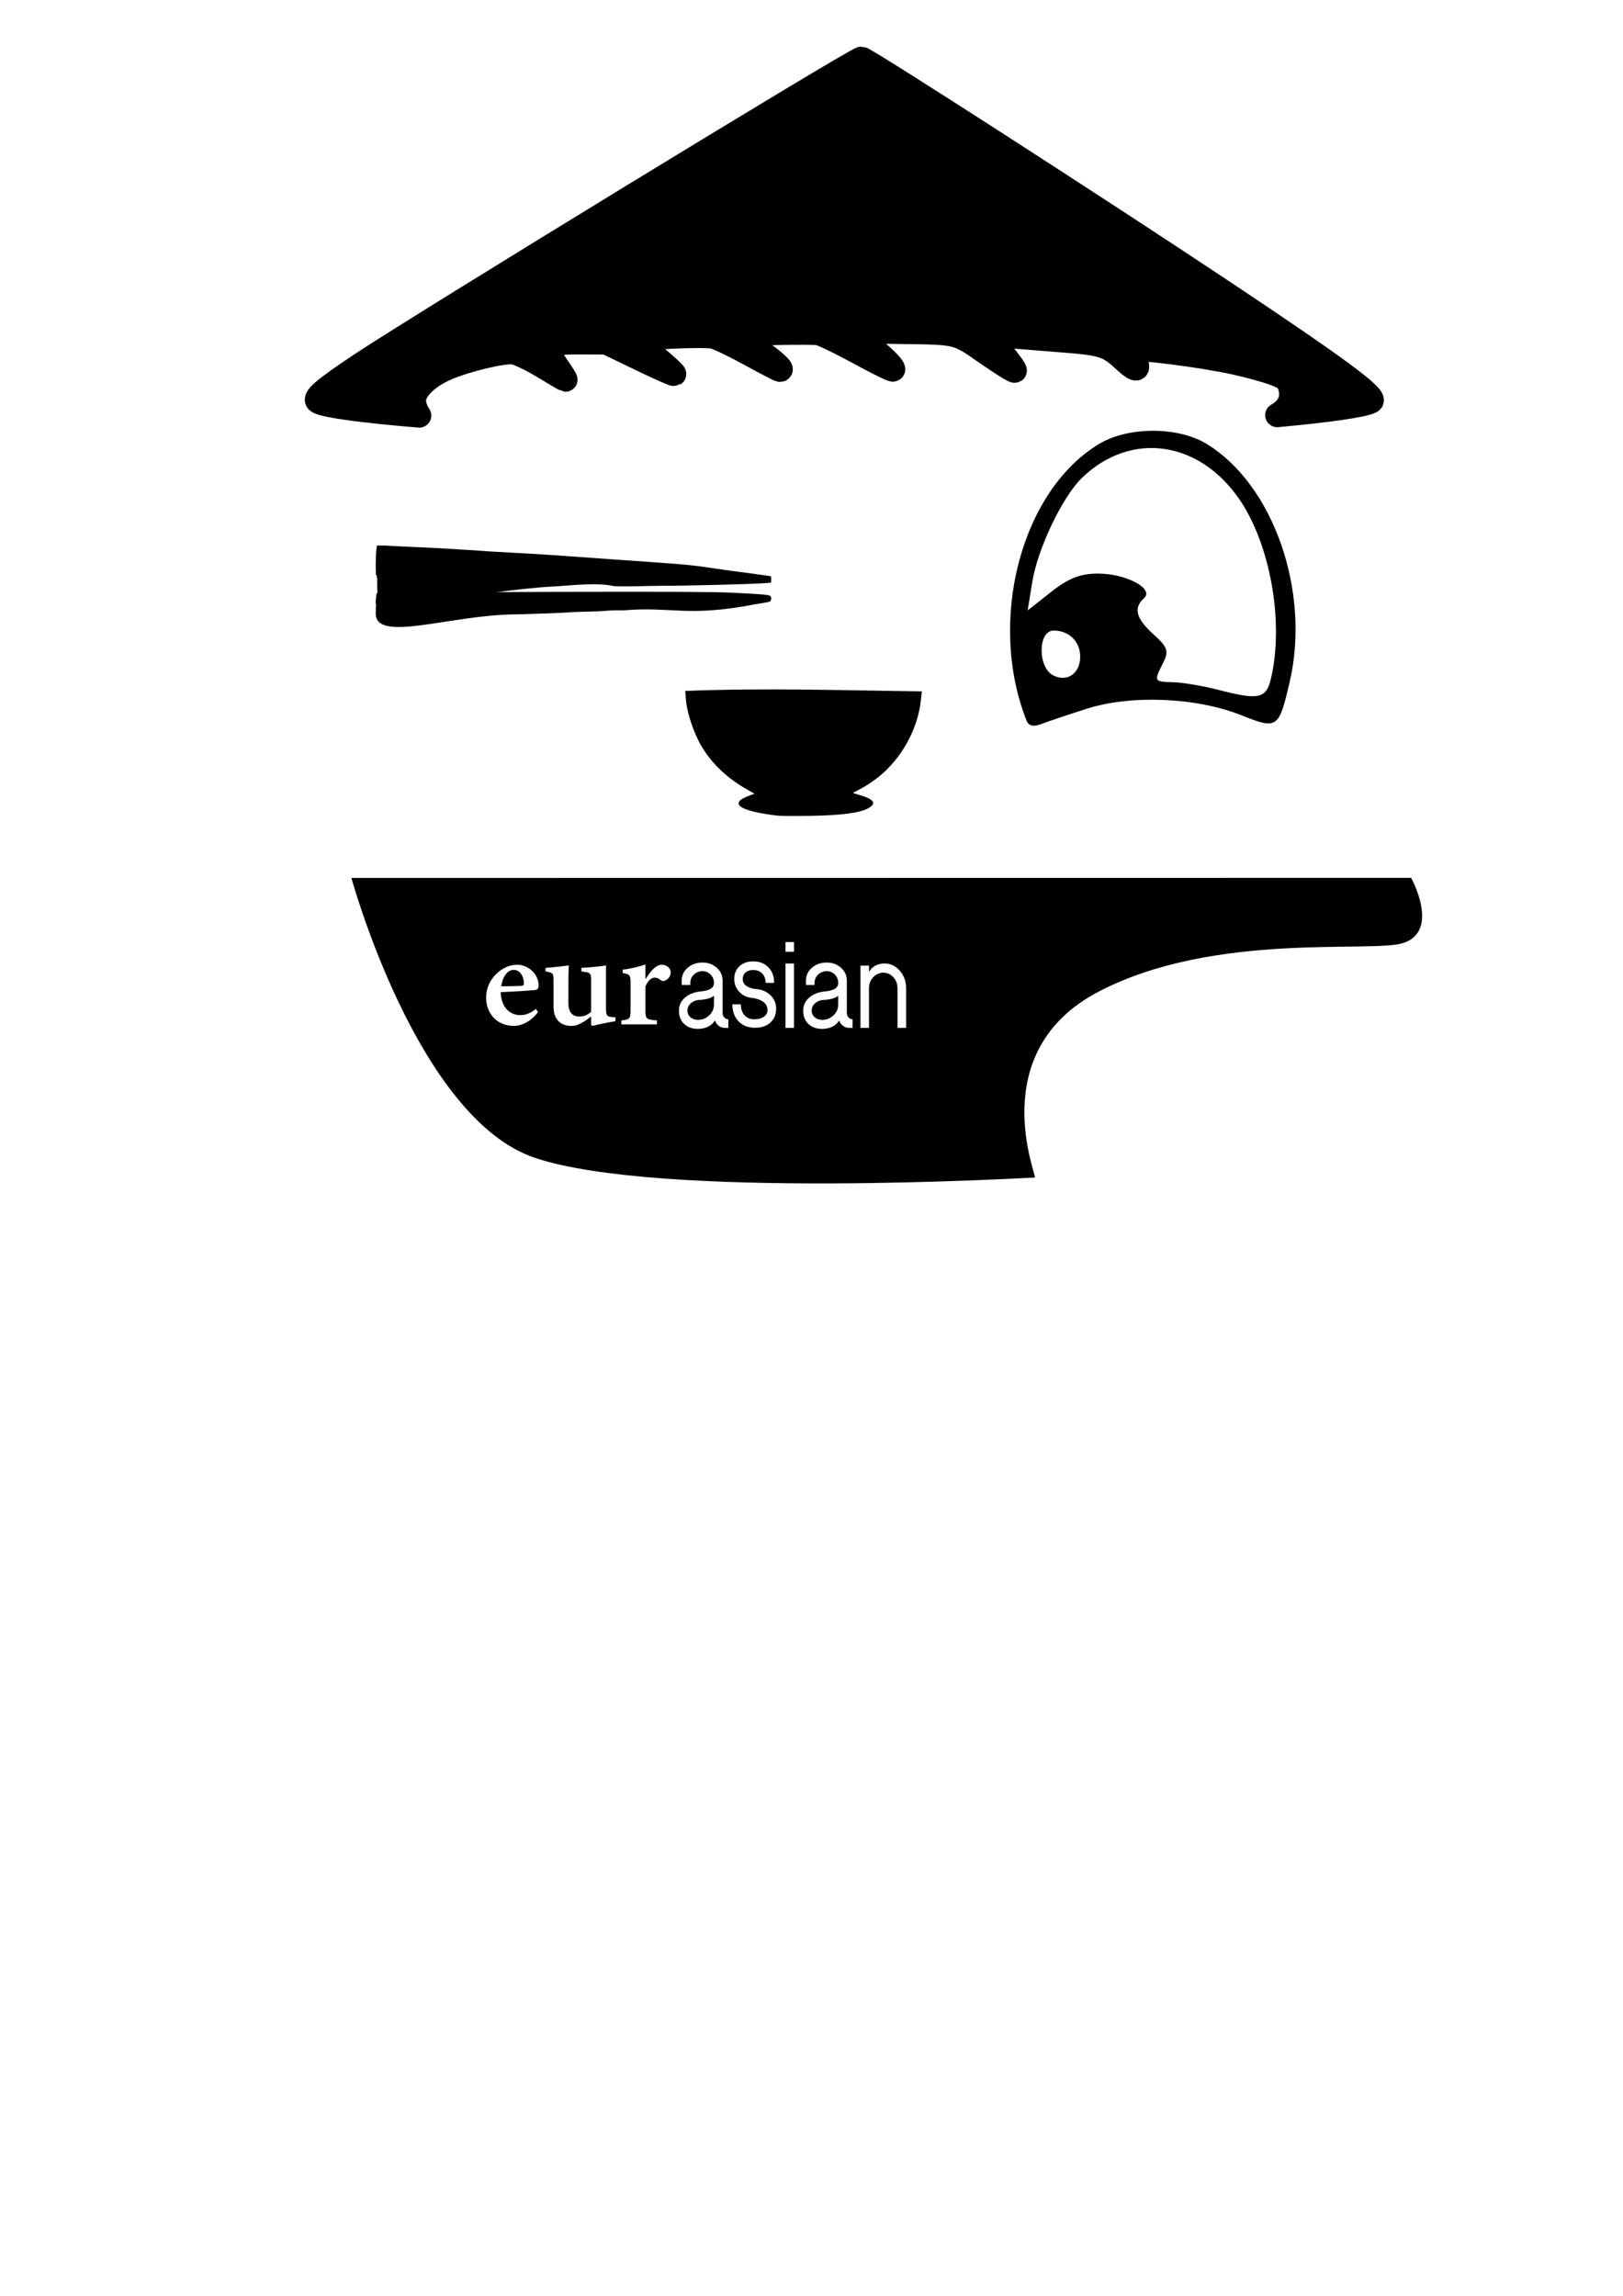<?xml version="1.0" encoding="UTF-8" standalone="no"?>
<!-- Created with Inkscape (http://www.inkscape.org/) -->

<svg
   xmlns:dc="http://purl.org/dc/elements/1.1/"
   xmlns:cc="http://creativecommons.org/ns#"
   xmlns:rdf="http://www.w3.org/1999/02/22-rdf-syntax-ns#"
   xmlns:svg="http://www.w3.org/2000/svg"
   xmlns="http://www.w3.org/2000/svg"
   xmlns:sodipodi="http://sodipodi.sourceforge.net/DTD/sodipodi-0.dtd"
   xmlns:inkscape="http://www.inkscape.org/namespaces/inkscape"
   width="210mm"
   height="297mm"
   viewBox="0 0 744.094 1052.362"
   id="svg2"
   version="1.1"
   inkscape:version="0.91 r13725"
   sodipodi:docname="eurasian inscape.svg"
   inkscape:export-filename="/Users/konchyta/Desktop/FabAcademy2017/WIP/2d/eurasianinscap2e.png"
   inkscape:export-xdpi="90"
   inkscape:export-ydpi="90">
  <defs
     id="defs4" />
  <sodipodi:namedview
     id="base"
     pagecolor="#ffffff"
     bordercolor="#666666"
     borderopacity="1.0"
     inkscape:pageopacity="0.0"
     inkscape:pageshadow="2"
     inkscape:zoom="0.45254834"
     inkscape:cx="441.89191"
     inkscape:cy="562.76108"
     inkscape:document-units="px"
     inkscape:current-layer="layer1"
     showgrid="false"
     inkscape:snap-grids="false"
     inkscape:window-width="1280"
     inkscape:window-height="751"
     inkscape:window-x="0"
     inkscape:window-y="1"
     inkscape:window-maximized="1" />
  <g
     inkscape:label="Layer 1"
     inkscape:groupmode="layer"
     id="layer1">
    <path
       style="opacity:1;fill:#000000;fill-opacity:1;stroke:#000000;stroke-width:11.049;stroke-linecap:round;stroke-linejoin:round;stroke-miterlimit:4;stroke-dasharray:none;stroke-opacity:1"
       d="m 394.923,26.892 c -2.546,0 -201.675,121.66 -230.078,140.568 -16.731,11.138 -21.445,15.284 -18.961,16.674 3.518,1.969 20.944,4.227 46.328,6.367 -1.445,-2.221 -2.374,-4.627 -2.426,-6.727 -0.123,-4.957 5.963,-11.021 14.984,-14.93 8.925,-3.867 25.815,-7.908 30.562,-7.311 2.055,0.258 8.182,3.168 13.615,6.465 5.433,3.296 10.074,6.017 10.312,6.047 0.238,0.03 -1.582,-2.855 -4.045,-6.412 -2.463,-3.557 -4.351,-7.103 -4.195,-7.881 0.438,-2.195 4.307,-2.873 16.068,-2.812 l 10.846,0.055 15.32,7.396 c 8.427,4.068 15.561,7.253 15.854,7.076 0.292,-0.177 -3.379,-3.607 -8.156,-7.619 -4.777,-4.012 -8.651,-7.567 -8.607,-7.898 0.161,-1.236 30.965,-2.619 34.889,-1.566 2.197,0.589 9.719,4.211 16.715,8.047 6.996,3.836 13.082,7.019 13.523,7.074 2.087,0.263 -2.484,-4.01 -9.354,-8.744 -7.514,-5.178 -8.558,-6.489 -5.912,-7.424 1.686,-0.595 28.905,-1.103 32.877,-0.613 1.603,0.197 9.827,4.131 18.273,8.742 8.446,4.611 15.672,8.192 16.059,7.957 1.249,-0.758 -8.997,-10.263 -13.051,-12.105 -2.484,-1.129 -3.796,-2.47 -3.562,-3.641 0.203,-1.019 0.574,-1.826 0.822,-1.795 0.248,0.031 8.846,0.162 19.107,0.291 26.85,0.338 25.719,0.059 39.686,9.783 6.653,4.632 12.421,8.225 12.818,7.984 0.397,-0.241 -2.404,-4.174 -6.225,-8.74 l -6.947,-8.303 4.838,0.594 c 2.661,0.326 14.271,1.316 25.801,2.199 23.517,1.802 24.759,2.169 33.113,9.818 5.221,4.78 6.708,4.551 4.652,-0.717 -0.719,-1.843 -1.21,-3.839 -1.092,-4.434 0.285,-1.429 31.044,2.435 46.686,5.865 6.48,1.421 14.601,3.654 18.047,4.961 5.409,2.052 6.418,2.916 7.387,6.332 1.465,5.161 -0.57,9.666 -5.719,12.654 -0.073,0.043 -0.147,0.08 -0.221,0.121 23.066,-2.095 39.796,-4.458 43.043,-6.275 3.109,-1.74 -14.385,-14.706 -68,-50.402 C 503.829,95.818 396.829,26.892 394.923,26.892 Z"
       id="path3421"
       inkscape:connector-curvature="0"
       sodipodi:nodetypes="ssscsssscssccscscssssscscsscssccccsssssssccsss" />
    <path
       style="fill:#000000"
       d="m 175.149,250.068 -2.357,0.006 -0.268,2.283 c -0.28,2.4 -0.354,9.378 -0.117,10.992 0.067,0.456 0.127,0.679 0.133,0.494 0.006,-0.185 0.087,-0.207 0.18,-0.051 0.118,0.198 0.107,0.392 -0.037,0.641 -0.148,0.256 -0.103,0.359 0.164,0.363 0.332,0.006 0.345,0.061 0.117,0.523 -0.141,0.287 -0.021,4.537 0.086,6.609 l -0.445,0.018 -0.18,1.826 c -0.225,2.294 -0.228,3.473 -0.008,3.473 0.121,0 0.123,0.154 0.01,0.525 -0.088,0.289 -0.16,1.838 -0.162,3.443 -0.014,13.741 34.957,0.347 64.953,0.398 9.003,-0.232 19.934,-0.645 22.42,-0.848 6.998,-0.521 12.469,-0.264 19.021,-0.838 0.143,-0.121 5.327,-0.216 7.135,-0.131 22.345,-1.964 29.32,3.38 61.387,-2.992 5.128,-0.733 6.053,-0.961 6.215,-1.533 0.245,-0.864 0.24,-1.152 -0.031,-1.891 -0.264,-0.718 -2.452,-0.925 -17.928,-1.705 -7.675,-0.387 -28.07,-0.481 -80.146,-0.369 -10.287,0.022 -18.241,0.063 -27.428,0.096 8.423,-0.997 16.886,-2.091 25.271,-2.525 8.796,-0.456 20.059,-2.051 28.547,-0.175 8.556,0.244 15.082,-0.172 20.66,-0.165 11.235,0.013 41.592,-0.738 47.432,-1.174 l 3.738,-0.279 0.047,-1.352 c 0.03,-0.843 -0.027,-1.42 -0.152,-1.535 -0.11,-0.101 -3.219,-0.572 -6.91,-1.047 -6.142,-0.79 -16.2,-2.162 -19.752,-2.693 -10.632,-1.589 -11.072,-1.628 -44.533,-3.953 -3.481,-0.242 -12.576,-0.892 -20.209,-1.445 -7.633,-0.553 -16.041,-1.108 -18.684,-1.234 -2.642,-0.126 -6.107,-0.321 -7.701,-0.432 -1.594,-0.111 -4.956,-0.299 -7.473,-0.418 -2.516,-0.119 -5.468,-0.305 -6.559,-0.414 -1.09,-0.109 -5.313,-0.383 -9.381,-0.609 -4.068,-0.226 -8.631,-0.503 -10.141,-0.617 -1.51,-0.114 -7.516,-0.407 -13.346,-0.648 -5.83,-0.242 -10.737,-0.482 -10.904,-0.533 l 0,0.002 c -0.168,-0.051 -1.367,-0.09 -2.664,-0.086 z"
       id="path3508"
       inkscape:connector-curvature="0"
       sodipodi:nodetypes="cccsccccscccsccccccccccscsccscccssssccscscsccc" />
    <path
       sodipodi:type="star"
       style="opacity:1;fill:none;fill-opacity:1;stroke:#0c0000;stroke-width:5;stroke-linecap:round;stroke-linejoin:round;stroke-miterlimit:4;stroke-dasharray:none;stroke-opacity:0"
       id="path4329"
       sodipodi:sides="5"
       sodipodi:cx="207.03125"
       sodipodi:cy="313.69034"
       sodipodi:r1="26.522259"
       sodipodi:r2="13.261129"
       sodipodi:arg1="0.80622848"
       sodipodi:arg2="1.434547"
       inkscape:flatsided="false"
       inkscape:rounded="0"
       inkscape:randomized="0"
       d="m 225.391,332.831 -16.558,-6.002 -14.332,10.237 0.592,-17.603 -14.165,-10.467 16.924,-4.877 5.577,-16.706 9.868,14.589 17.612,0.142 -10.825,13.893 z"
       inkscape:transform-center-x="1.1132242"
       inkscape:transform-center-y="-1.4504396" />
    <path
       sodipodi:type="star"
       style="opacity:1;fill:none;fill-opacity:1;stroke:#0c0000;stroke-width:5;stroke-linecap:round;stroke-linejoin:round;stroke-miterlimit:4;stroke-dasharray:none;stroke-opacity:0"
       id="path4331"
       sodipodi:sides="5"
       sodipodi:cx="238.67187"
       sodipodi:cy="325.40909"
       sodipodi:r1="51.45882"
       sodipodi:r2="25.72941"
       sodipodi:arg1="0.26891516"
       sodipodi:arg2="0.89723369"
       inkscape:flatsided="false"
       inkscape:rounded="0"
       inkscape:randomized="0"
       d="m 288.281,339.081 -33.56,6.438 -13.722,31.296 -16.494,-29.928 -34.005,-3.379 23.366,-24.935 -7.294,-33.385 30.935,14.517 29.497,-17.253 -4.247,33.907 z"
       inkscape:transform-center-x="-0.71921053"
       inkscape:transform-center-y="4.2248417" />
    <ellipse
       style="opacity:1;fill:none;fill-opacity:1;stroke:#0c0000;stroke-width:5;stroke-linecap:round;stroke-linejoin:round;stroke-miterlimit:4;stroke-dasharray:none;stroke-opacity:0"
       id="path4337"
       cx="389.844"
       cy="321.893"
       rx="13.281"
       ry="7.031" />
    <path
       style="fill:#000000"
       d="m 356.677,373.901 c -18.083,-2.106 -23.04,-5.762 -12.702,-9.371 l 1.954,-0.682 -3.597,-2.057 c -9.047,-5.173 -15.93,-11.713 -20.657,-19.628 -3.471,-5.811 -6.658,-15.165 -7.149,-20.982 l -0.377,-4.467 c 37.626,-1.469 71.466,-0.254 108.481,0.198 l -0.403,3.833 c -1.41,13.399 -8.769,26.813 -19.393,35.35 -2.233,1.794 -5.809,4.188 -7.948,5.321 l -3.889,2.059 3.702,1.138 c 6.073,1.866 7.152,3.595 3.586,5.749 -3.645,2.201 -12.286,3.385 -26.3,3.602 -7.165,0.111 -14.053,0.083 -15.307,-0.063 z"
       id="path4471"
       inkscape:connector-curvature="0"
       sodipodi:nodetypes="cscsssccssscssscc" />
    <path
       style="opacity:1;fill:#000000;fill-opacity:1;stroke:#0c0000;stroke-width:13.762;stroke-linecap:round;stroke-linejoin:round;stroke-miterlimit:4;stroke-dasharray:none;stroke-opacity:0"
       d="m 470.671,330.419 c -18.1,-45.751 -2.582,-105.222 33.098,-126.851 13.41,-8.129 36.288,-8.143 49.536,-0.03 30.558,18.713 47.605,67.627 37.983,108.989 -5.004,21.512 -5.618,21.934 -22.26,15.298 -20.558,-8.198 -50.509,-9.433 -70.889,-2.923 -8.779,2.804 -18.236,5.988 -21.015,7.075 -3.249,1.27 -5.554,0.714 -6.452,-1.558 z m 111.987,-19.229 c 6.099,-25.636 -0.124,-61.297 -14.334,-82.15 -18.508,-27.159 -49.915,-31.544 -72.194,-10.079 -9.011,8.682 -20.418,32.533 -22.88,47.841 l -2.092,13.011 10.69,-8.443 c 7.977,-6.3 13.446,-8.443 21.551,-8.443 12.897,0 25.907,6.945 21.104,11.266 -4.996,4.494 -3.717,9.342 4.387,16.632 6.453,5.805 7.077,7.678 4.353,13.057 -4.319,8.527 -4.271,8.616 4.8,8.855 4.389,0.116 13.857,1.736 21.04,3.602 17.909,4.651 21.428,3.883 23.576,-5.149 z m -87.421,-10.208 c 0,-6.908 -5.142,-11.95 -12.189,-11.95 -7.233,0 -7.378,16.93 -0.176,20.555 6.441,3.242 12.364,-0.88 12.364,-8.606 z"
       id="path4956"
       inkscape:connector-curvature="0" />
    <flowRoot
       xml:space="preserve"
       id="flowRoot4958"
       style="fill:black;stroke:none;stroke-opacity:1;stroke-width:1px;stroke-linejoin:miter;stroke-linecap:butt;fill-opacity:1;font-family:sans-serif;font-style:normal;font-weight:normal;font-size:40px;line-height:125%;letter-spacing:0px;word-spacing:0px"><flowRegion
         id="flowRegion4960"><rect
           id="rect4962"
           width="575.192"
           height="196.088"
           x="1029.463"
           y="317.032" /></flowRegion><flowPara
         id="flowPara4964" /></flowRoot>    <path
       style="font-style:normal;font-variant:normal;font-weight:bold;font-stretch:normal;font-size:40px;line-height:125%;font-family:'Shree Devanagari 714';-inkscape-font-specification:'Shree Devanagari 714, Bold';text-align:start;letter-spacing:0px;word-spacing:0px;writing-mode:lr-tb;text-anchor:start;fill:#000000;fill-opacity:1;stroke:none;stroke-width:1px;stroke-linecap:butt;stroke-linejoin:miter;stroke-opacity:1"
       d="m 646.96,402.386 -121.461,0.014 -121.461,0.016 -121.463,0.016 -121.461,0.014 c 0,0 30.103,110.082 84.066,128.266 57.138,19.254 227.332,9.051 229.25,9.051 1.281,0 -23.755,-57.679 29.463,-85.314 53.218,-27.635 125.314,-17.412 139.607,-22.229 16.839,-5.674 3.459,-29.832 3.459,-29.832 z m -286.828,29.436 3.898,0 0,4.465 -3.898,0 0,-4.465 z m -14.793,8.865 c 2.904,0 5.216,0.907 6.936,2.719 1.758,1.769 2.637,4.142 2.637,7.119 l -3.896,0 c 0,-1.769 -0.517,-3.193 -1.549,-4.271 -1.032,-1.079 -2.407,-1.617 -4.127,-1.617 -1.452,0 -2.617,0.366 -3.496,1.1 -0.879,0.777 -1.318,1.79 -1.318,3.041 0,1.51 0.707,2.655 2.121,3.432 1.07,0.647 2.56,1.056 4.471,1.229 2.369,0.216 4.395,1.122 6.076,2.719 1.758,1.683 2.637,3.732 2.637,6.148 0,2.675 -0.879,4.812 -2.637,6.408 -1.758,1.596 -4.09,2.395 -6.994,2.395 -3.172,0 -5.694,-0.972 -7.566,-2.914 -1.911,-1.985 -2.865,-4.594 -2.865,-7.83 l 3.898,0 c 0,2.071 0.554,3.731 1.662,4.982 1.108,1.251 2.58,1.877 4.414,1.877 1.872,0 3.362,-0.387 4.471,-1.164 1.108,-0.777 1.662,-1.79 1.662,-3.041 0,-1.726 -0.783,-3.086 -2.35,-4.078 -1.299,-0.82 -2.981,-1.337 -5.045,-1.553 -2.178,-0.216 -4.012,-1.122 -5.502,-2.719 -1.567,-1.64 -2.352,-3.604 -2.352,-5.891 0,-2.459 0.803,-4.422 2.408,-5.889 1.567,-1.467 3.668,-2.201 6.305,-2.201 z m -23.229,0.52 c 2.446,0 4.567,0.754 6.363,2.264 1.872,1.596 2.809,3.625 2.809,6.084 l 0,14.756 c 0,0.82 0.268,1.511 0.803,2.072 0.497,0.561 1.108,0.84 1.834,0.84 l 0,3.949 -1.547,0 c -1.032,0 -1.968,-0.302 -2.809,-0.906 -0.841,-0.647 -1.433,-1.49 -1.777,-2.525 -0.802,1.338 -1.931,2.331 -3.383,2.979 -1.337,0.604 -2.807,0.906 -4.412,0.906 -2.637,0 -4.74,-0.755 -6.307,-2.266 -1.605,-1.51 -2.406,-3.538 -2.406,-6.084 0,-2.502 1.012,-4.573 3.037,-6.213 1.834,-1.467 4.089,-2.329 6.764,-2.588 1.872,-0.173 3.287,-0.498 4.242,-0.973 1.337,-0.604 2.006,-1.596 2.006,-2.977 0,-1.51 -0.515,-2.783 -1.547,-3.818 -1.032,-1.036 -2.256,-1.553 -3.67,-1.553 -1.49,0 -2.788,0.496 -3.896,1.488 -1.146,1.036 -1.721,2.33 -1.721,3.883 l 0,0.971 -3.955,0 0,-1.941 c 0,-2.502 0.993,-4.552 2.98,-6.148 1.834,-1.467 4.031,-2.199 6.592,-2.199 z m 56.959,0 c 2.446,0 4.567,0.754 6.363,2.264 1.872,1.596 2.809,3.625 2.809,6.084 l 0,14.756 c 0,0.82 0.268,1.511 0.803,2.072 0.497,0.561 1.108,0.84 1.834,0.84 l 0,3.949 -1.549,0 c -1.032,0 -1.968,-0.302 -2.809,-0.906 -0.841,-0.647 -1.433,-1.49 -1.777,-2.525 -0.802,1.338 -1.929,2.331 -3.381,2.979 -1.337,0.604 -2.809,0.906 -4.414,0.906 -2.637,0 -4.738,-0.755 -6.305,-2.266 -1.605,-1.51 -2.408,-3.538 -2.408,-6.084 0,-2.502 1.014,-4.573 3.039,-6.213 1.834,-1.467 4.089,-2.329 6.764,-2.588 1.872,-0.173 3.285,-0.498 4.24,-0.973 1.337,-0.604 2.008,-1.596 2.008,-2.977 0,-1.51 -0.517,-2.783 -1.549,-3.818 -1.032,-1.036 -2.254,-1.553 -3.668,-1.553 -1.49,0 -2.79,0.496 -3.898,1.488 -1.146,1.036 -1.719,2.33 -1.719,3.883 l 0,0.971 -3.955,0 0,-1.941 c 0,-2.502 0.993,-4.552 2.98,-6.148 1.834,-1.467 4.031,-2.199 6.592,-2.199 z m -18.938,0.451 3.898,0 0,29.514 -3.898,0 0,-29.514 z m 45.49,0 c 2.713,0 5.025,1.124 6.936,3.367 1.911,2.2 2.865,4.852 2.865,7.959 l 0,18.188 -3.955,0 0,-18.188 c 0,-1.985 -0.63,-3.666 -1.891,-5.047 -1.261,-1.381 -2.79,-2.072 -4.586,-2.072 -1.796,0 -3.343,0.692 -4.643,2.072 -1.299,1.381 -1.949,3.062 -1.949,5.047 l 0,18.188 -3.898,0 0,-28.541 3.898,0 0,2.977 c 0.688,-1.338 1.702,-2.353 3.039,-3.043 1.261,-0.604 2.655,-0.906 4.184,-0.906 z m -109.705,0.441 0,6.609 0.123,0 c 2.232,-3.573 4.712,-6.49 7.379,-6.49 2.418,0 4.094,1.726 4.094,3.453 0,1.786 -1.178,3.274 -2.729,3.869 -0.806,0.298 -1.365,0.119 -1.799,-0.238 -0.992,-0.774 -1.797,-1.189 -2.852,-1.189 -1.364,0 -3.039,1.25 -4.217,4.049 l 0,11.016 c 0,3.87 0.309,4.167 5.27,4.584 l 0,1.787 -16.307,0 0,-1.787 c 3.659,-0.417 4.215,-0.714 4.215,-4.584 l 0,-12.861 c 0,-3.453 -0.433,-3.692 -3.596,-4.287 l 0,-1.549 c 3.411,-0.417 6.821,-1.19 10.418,-2.381 z m -58.969,0.119 0.062,0 c 5.581,0 9.984,4.643 9.922,9.525 0,1.191 -0.373,1.846 -1.613,2.084 -1.116,0.119 -8.991,0.715 -15.75,0.953 0.186,7.205 4.403,10.539 8.93,10.539 2.48,0 4.899,-0.893 7.131,-2.857 l 1.055,1.428 c -3.907,5.24 -8.62,6.371 -10.977,6.371 -8.123,0 -12.836,-5.953 -12.836,-12.92 0,-4.347 1.798,-8.097 4.465,-10.717 2.728,-2.739 6.263,-4.406 9.611,-4.406 z m 23.834,0.297 c -0.124,2.263 -0.186,5.239 -0.186,8.99 l 0,8.516 c 0,4.525 2.48,5.953 4.898,5.953 1.984,0 3.783,-0.595 5.52,-2.203 l 0,-14.408 c 0,-3.037 -0.435,-3.395 -2.295,-3.752 l -2.17,-0.357 0,-1.607 c 1.86,-0.06 4.093,-0.238 6.201,-0.477 1.984,-0.179 3.844,-0.416 5.084,-0.654 l 0,19.828 c 0,3.156 0.433,3.691 2.852,3.869 l 1.488,0.119 0,1.787 c -1.612,0.238 -3.409,0.536 -5.27,0.953 -1.922,0.357 -3.784,0.832 -5.334,1.189 l -0.557,-0.416 0,-3.93 c -1.24,0.953 -2.233,1.787 -3.846,2.68 -1.798,1.072 -3.349,1.666 -5.209,1.666 -4.899,0 -8.186,-2.916 -8.186,-8.811 l 0,-12.088 c 0,-3.037 -0.433,-3.335 -2.045,-3.752 l -1.613,-0.357 0,-1.607 c 1.488,-0.06 3.225,-0.238 5.271,-0.477 1.922,-0.179 3.968,-0.416 5.395,-0.654 z M 235.46,444.599 c -2.542,0 -4.96,2.56 -5.643,7.502 3.038,0 5.891,-0.059 8.93,-0.178 1.054,0 1.426,-0.239 1.426,-1.191 0,-3.096 -1.735,-6.133 -4.588,-6.133 l -0.125,0 z m 91.867,11.816 c -1.07,0.992 -3.018,1.618 -5.846,1.877 l -1.09,0.065 c -1.414,0.129 -2.618,0.625 -3.611,1.488 -1.07,0.906 -1.605,2.049 -1.605,3.43 0,1.251 0.497,2.288 1.49,3.107 0.917,0.733 2.027,1.1 3.326,1.1 1.987,0 3.688,-0.668 5.102,-2.006 1.49,-1.338 2.234,-3.042 2.234,-5.113 l 0,-3.947 z m 56.959,0 c -1.07,0.992 -3.02,1.618 -5.848,1.877 l -1.088,0.065 c -1.414,0.129 -2.618,0.625 -3.611,1.488 -1.07,0.906 -1.605,2.049 -1.605,3.43 0,1.251 0.497,2.288 1.49,3.107 0.917,0.733 2.025,1.1 3.324,1.1 1.987,0 3.688,-0.668 5.102,-2.006 1.49,-1.338 2.236,-3.042 2.236,-5.113 l 0,-3.947 z"
       id="path5014"
       inkscape:connector-curvature="0"
       inkscape:export-xdpi="90"
       inkscape:export-ydpi="90" />
  </g>
</svg>
